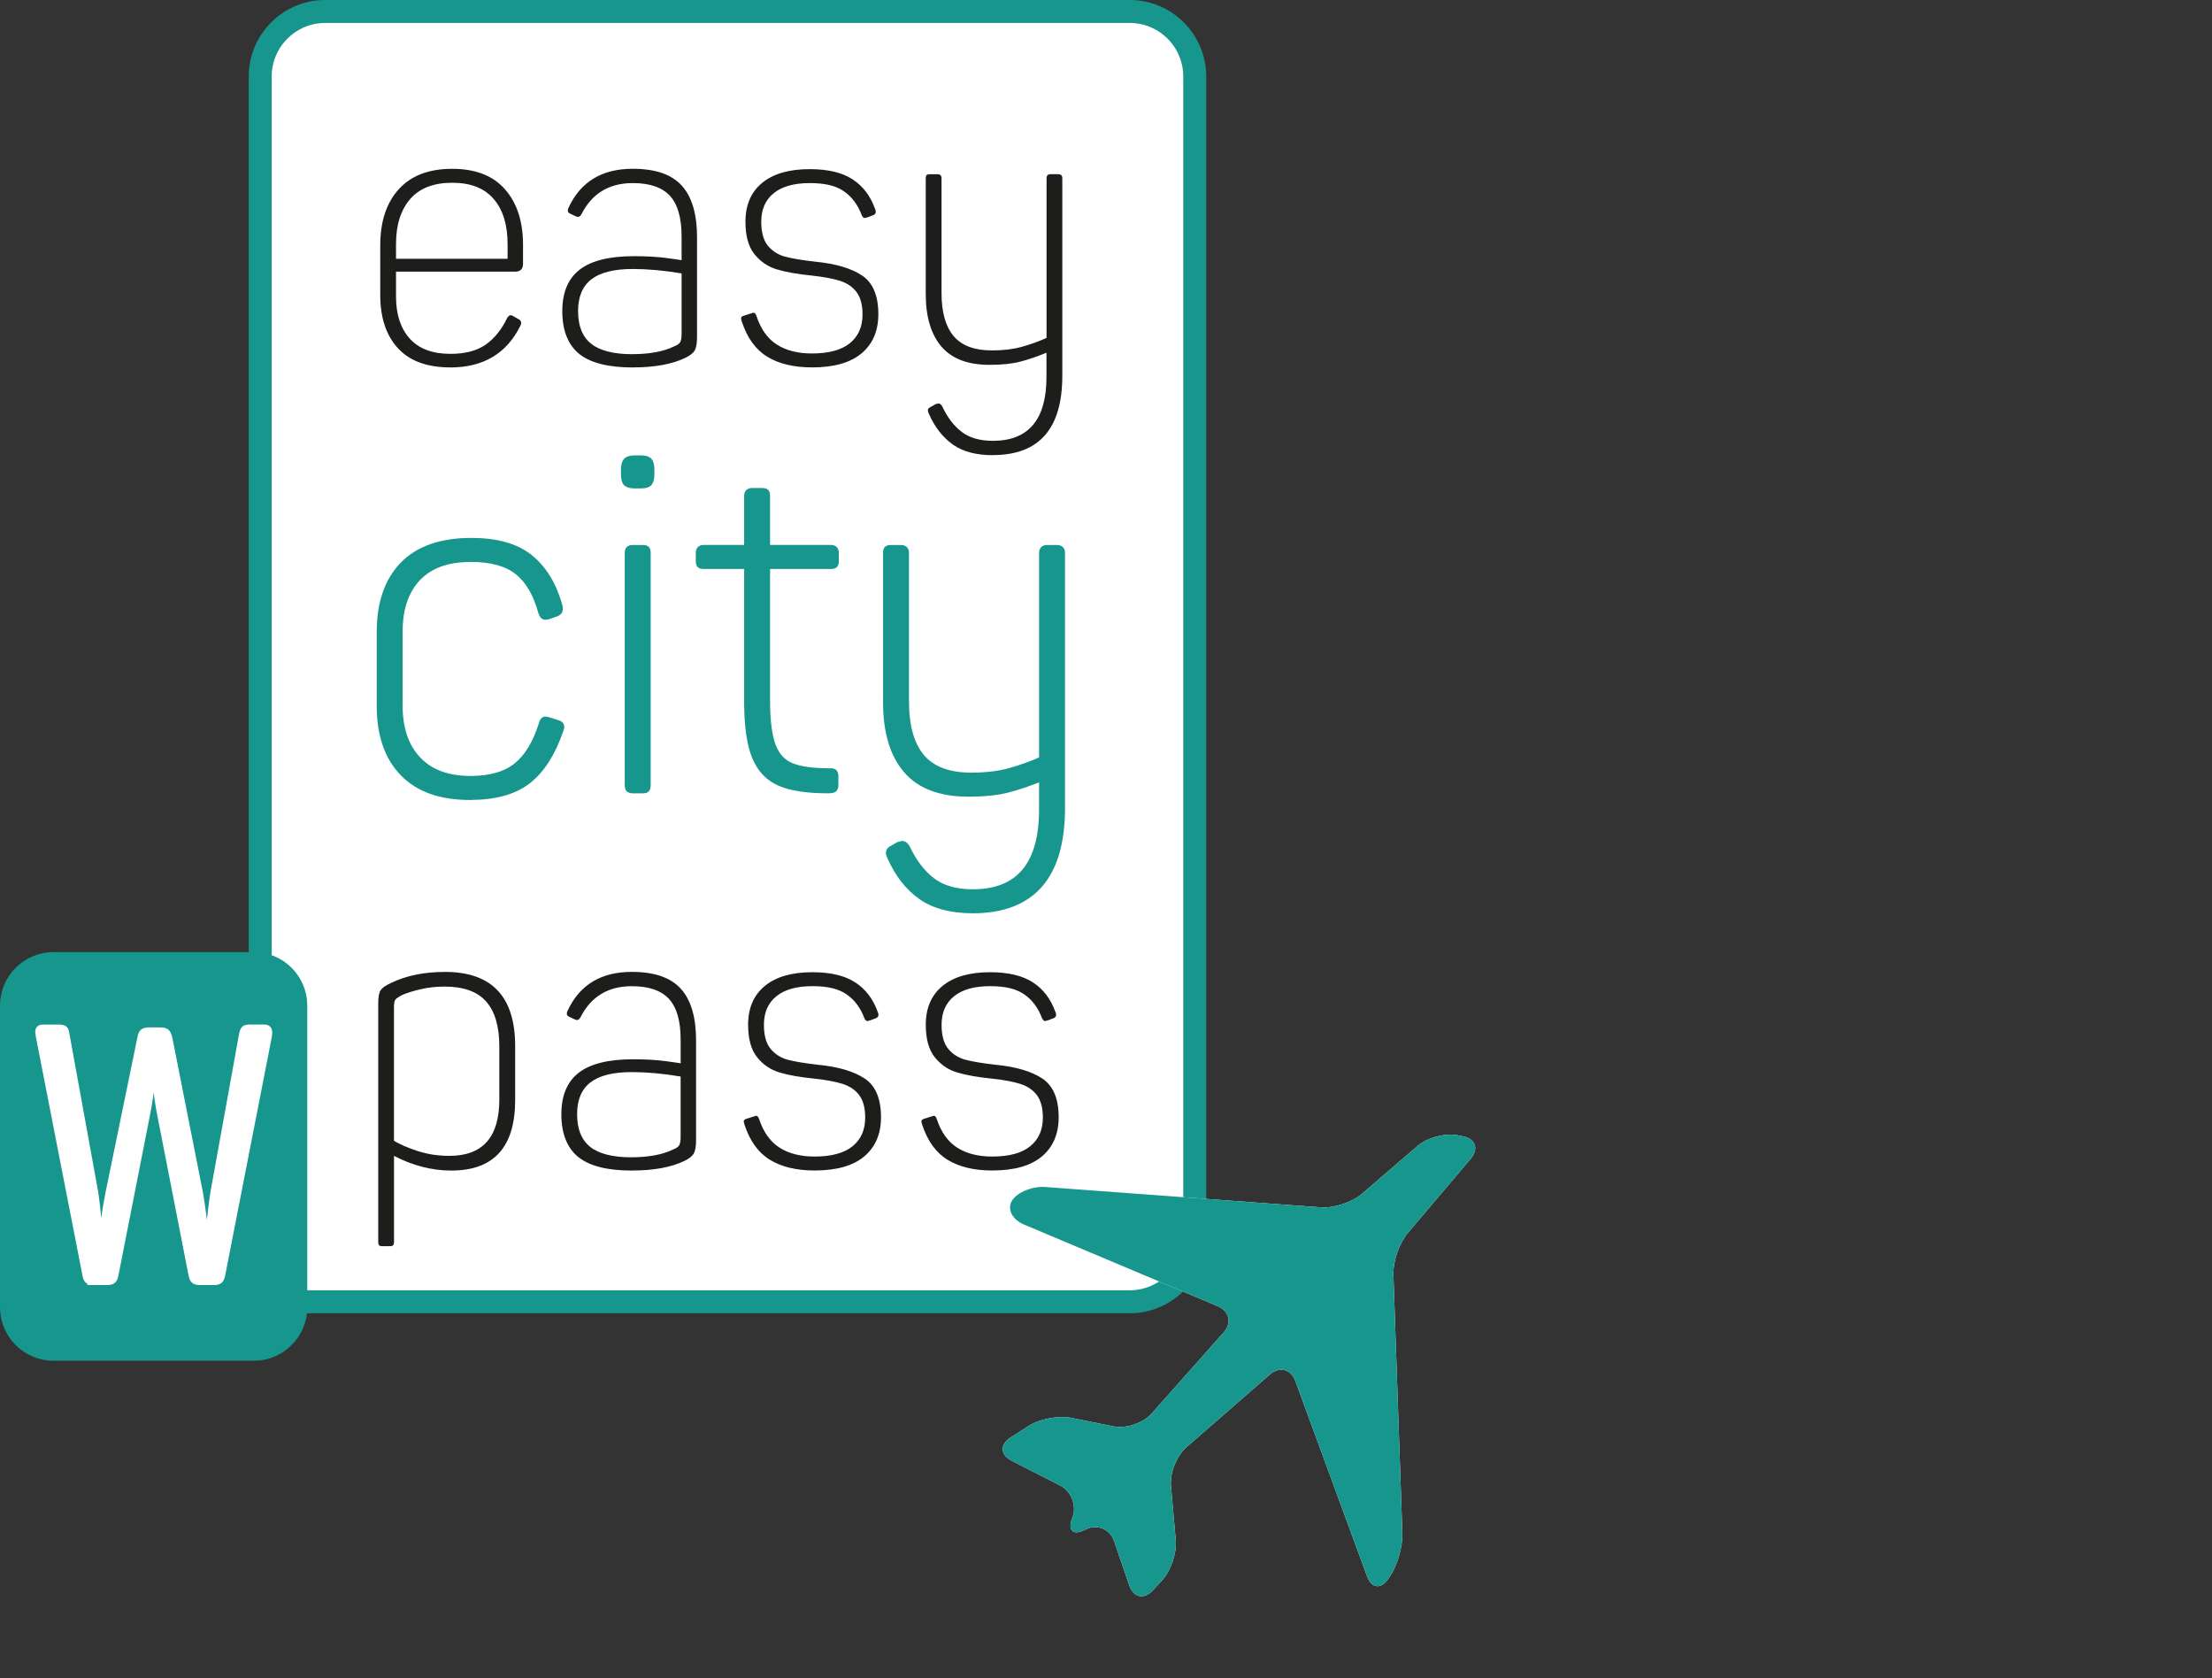 <?xml version="1.0" encoding="UTF-8"?>
<svg id="Ebene_1" data-name="Ebene 1" xmlns="http://www.w3.org/2000/svg" xmlns:xlink="http://www.w3.org/1999/xlink" viewBox="0 0 620.2 470.45">
  <rect x="0" y="0" width="620.2" height="470.45" fill="#333333" stroke="none"/>
  <defs>
    <style>
      .cls-1 {
        clip-path: url(#clippath);
      }

      .cls-2, .cls-3, .cls-4, .cls-5, .cls-6 {
        fill: none;
      }

      .cls-2, .cls-7, .cls-8, .cls-9 {
        stroke-width: 0px;
      }

      .cls-3 {
        stroke-width: 1.55px;
      }

      .cls-3, .cls-4, .cls-5 {
        stroke: #16968d;
      }

      .cls-4 {
        stroke-linecap: round;
        stroke-width: 6.44px;
      }

      .cls-10 {
        clip-path: url(#clippath-1);
      }

      .cls-5 {
        stroke-width: 5.19px;
      }

      .cls-6 {
        stroke: #fff;
        stroke-width: 1.28px;
      }

      .cls-7 {
        fill: #16968d;
      }

      .cls-8 {
        fill: #1d1d1b;
      }

      .cls-9 {
        fill: #fff;
      }
    </style>
    <clipPath id="clippath">
      <rect class="cls-2" x="0" y="0" width="620.2" height="470.45"/>
    </clipPath>
    <clipPath id="clippath-1">
      <rect class="cls-2" x="277.67" y="314.59" width="139.42" height="136.32"/>
    </clipPath>
  </defs>
  <g class="cls-1">
    <path class="cls-9" d="m72.98,364.9h243.75c10.08,0,18.25-8.17,18.25-18.25V21.46c0-10.08-8.17-18.25-18.25-18.25H91.21c-10.08,0-18.25,8.17-18.25,18.25v343.97"/>
    <path class="cls-4" d="m72.98,364.9h243.75c10.08,0,18.25-8.17,18.25-18.25V21.46c0-10.08-8.17-18.25-18.25-18.25H91.21c-10.08,0-18.25,8.17-18.25,18.25v343.97"/>
    <path class="cls-7" d="m14.99,269.48h56.17c6.84,0,12.4,5.56,12.4,12.4v84.56c0,6.84-5.56,12.4-12.4,12.4H14.99c-6.84,0-12.4-5.56-12.4-12.4v-84.56c0-6.84,5.56-12.4,12.4-12.4Z"/>
    <path class="cls-5" d="m14.99,269.48h56.17c6.84,0,12.4,5.56,12.4,12.4v84.56c0,6.84-5.56,12.4-12.4,12.4H14.99c-6.84,0-12.4-5.56-12.4-12.4v-84.56c0-6.84,5.56-12.4,12.4-12.4Z"/>
    <path class="cls-8" d="m278.2,328.1c6.17,0,10.82-1.32,13.95-3.96,3.12-2.64,4.68-6.29,4.68-10.96,0-5.21-1.53-8.83-4.58-10.86-3.05-2.02-7.43-3.31-13.12-3.86-3.64-.41-6.43-.88-8.39-1.39-1.95-.51-3.57-1.53-4.84-3.04-1.27-1.51-1.9-3.77-1.9-6.79,0-3.43,1.17-6.09,3.5-7.98,2.33-1.89,5.69-2.83,10.09-2.83s7.39.77,9.62,2.32c2.23,1.54,3.89,3.79,4.99,6.74.14.21.26.38.36.51.1.14.26.21.46.21l.82-.21,1.65-.62c.41-.21.62-.48.62-.82,0-.41-.07-.72-.21-.93-1.3-3.64-3.41-6.4-6.33-8.28-2.92-1.89-6.91-2.83-11.99-2.83-5.76,0-10.21,1.29-13.33,3.86-3.12,2.57-4.68,6.19-4.68,10.86,0,3.98.84,7.02,2.52,9.11,1.68,2.09,3.77,3.52,6.28,4.27,2.5.76,5.82,1.34,9.93,1.75,3.16.34,5.73.82,7.72,1.44,1.99.62,3.55,1.66,4.68,3.14,1.13,1.48,1.7,3.59,1.7,6.33,0,3.43-1.18,6.11-3.55,8.03-2.37,1.92-5.92,2.88-10.65,2.88-3.91,0-7.17-.82-9.78-2.47-2.61-1.65-4.53-4.32-5.76-8.03-.21-.62-.48-.93-.82-.93-.07,0-.31.07-.72.21l-1.96.62c-.55.14-.82.41-.82.82l.21.82c1.51,4.6,3.89,7.89,7.15,9.88,3.26,1.99,7.43,2.99,12.51,2.99m-49.81,0c6.17,0,10.82-1.32,13.94-3.96,3.12-2.64,4.68-6.29,4.68-10.96,0-5.21-1.53-8.83-4.58-10.86-3.05-2.02-7.43-3.31-13.12-3.86-3.64-.41-6.43-.88-8.39-1.39-1.96-.51-3.57-1.53-4.84-3.04-1.27-1.51-1.9-3.77-1.9-6.79,0-3.43,1.17-6.09,3.5-7.98,2.33-1.89,5.69-2.83,10.09-2.83s7.39.77,9.62,2.32c2.23,1.54,3.89,3.79,4.99,6.74.14.21.26.38.36.51.1.14.26.21.46.21l.82-.21,1.65-.62c.41-.21.62-.48.62-.82,0-.41-.07-.72-.21-.93-1.3-3.64-3.41-6.4-6.33-8.28-2.92-1.89-6.91-2.83-11.99-2.83-5.76,0-10.21,1.29-13.33,3.86-3.12,2.57-4.68,6.19-4.68,10.86,0,3.98.84,7.02,2.52,9.11,1.68,2.09,3.77,3.52,6.28,4.27,2.5.76,5.82,1.34,9.93,1.75,3.15.34,5.73.82,7.72,1.44,1.99.62,3.55,1.66,4.68,3.14,1.13,1.48,1.7,3.59,1.7,6.33,0,3.43-1.18,6.11-3.55,8.03-2.37,1.92-5.92,2.88-10.65,2.88-3.91,0-7.17-.82-9.78-2.47-2.61-1.65-4.53-4.32-5.76-8.03-.21-.62-.48-.93-.82-.93-.07,0-.31.07-.72.21l-1.96.62c-.55.14-.82.41-.82.82l.21.82c1.51,4.6,3.89,7.89,7.15,9.88,3.26,1.99,7.43,2.99,12.51,2.99m-66.59-15.75c0-4.05,1.25-7.03,3.76-8.95,2.5-1.92,6.36-2.88,11.58-2.88,4.18,0,8.75.41,13.69,1.24v16.78c0,1.24-.14,2.08-.41,2.52-.28.45-.86.84-1.75,1.18-2.95,1.44-6.9,2.16-11.84,2.16s-8.94-.98-11.37-2.93c-2.44-1.96-3.65-4.99-3.65-9.11m15.34,15.75c6.11,0,11.01-.89,14.72-2.68,1.3-.62,2.18-1.3,2.62-2.06.45-.75.67-2.02.67-3.81v-27.89c0-6.52-1.42-11.35-4.27-14.51-2.85-3.15-7.43-4.73-13.74-4.73-8.65,0-14.65,3.64-18.01,10.91-.14.21-.21.48-.21.82,0,.41.27.72.82.93l1.34.62c.41.21.74.26.98.15.24-.1.46-.32.67-.67,2.95-5.83,7.75-8.75,14.41-8.75,4.73,0,8.2,1.18,10.4,3.55,2.19,2.37,3.29,6.19,3.29,11.48v6.59c-.27-.07-1.7-.27-4.27-.62-2.57-.34-5.61-.51-9.11-.51-6.86,0-11.92,1.25-15.18,3.76-3.26,2.51-4.89,6.4-4.89,11.68s1.58,9.4,4.73,11.94c3.15,2.54,8.16,3.81,15.03,3.81m-66.69-8.34v-37.46c0-1.03.12-1.71.36-2.06.24-.34.87-.79,1.9-1.34,1.44-.62,3.21-1.17,5.3-1.65,2.09-.48,4.31-.72,6.64-.72,5.28,0,9.16,1.39,11.63,4.17,2.47,2.78,3.71,6.98,3.71,12.61v14.92c0,10.5-4.67,15.75-14,15.75-3.16,0-6.11-.45-8.85-1.34-2.75-.89-4.97-1.85-6.69-2.88m-3.29,29.54h2.16c.41,0,.7-.09.88-.26.17-.17.26-.5.26-.98v-24.08c5.28,2.74,10.64,4.12,16.06,4.12,11.94,0,17.91-6.59,17.91-19.76v-15.13c0-13.86-6.55-20.79-19.66-20.79-5.83,0-10.88,1.03-15.13,3.09-1.51.69-2.49,1.37-2.93,2.06-.45.69-.67,1.89-.67,3.6v66.9c0,.48.09.81.26.98.17.17.46.26.88.26"/>
    <path class="cls-7" d="m272.71,255.23c16.75,0,25.12-9.57,25.12-28.71v-71.52c0-.98-.49-1.46-1.46-1.46h-2.79c-.98,0-1.46.49-1.46,1.46v57.83c-3.01,1.33-6.05,2.42-9.11,3.26-3.06.84-6.63,1.26-10.7,1.26-6.29,0-10.9-1.73-13.83-5.18-2.92-3.46-4.39-8.64-4.39-15.55v-41.61c0-.98-.49-1.46-1.46-1.46h-2.79c-.62,0-1.02.11-1.2.33-.18.22-.27.6-.27,1.13v41.87c0,8.24,1.88,14.58,5.65,19.01,3.77,4.43,9.59,6.65,17.48,6.65,4.52,0,8.29-.4,11.3-1.2,3.01-.8,6.12-1.86,9.31-3.19v8.77c0,15.42-6.47,23.13-19.41,23.13-4.7,0-8.46-1.09-11.3-3.26-2.84-2.17-5.18-5.25-7.05-9.24-.45-.71-.89-1.06-1.33-1.06l-1.06.26-1.86,1.06c-.62.27-.93.67-.93,1.2,0,.35.13.8.4,1.33,2.13,4.79,5.01,8.46,8.64,11.03,3.63,2.57,8.46,3.85,14.49,3.85m-40.68-33.63c.89,0,1.48-.09,1.79-.27.31-.18.47-.62.47-1.33v-2.53c0-.89-.4-1.33-1.2-1.33h-.4c-4.7,0-8.26-.49-10.7-1.46-2.44-.97-4.19-2.86-5.25-5.65-1.06-2.79-1.6-7.02-1.6-12.7v-37.62h17.81c.53,0,.91-.09,1.13-.27.22-.18.33-.57.33-1.2v-2.26c0-.98-.49-1.46-1.46-1.46h-17.81v-14.49c0-.53-.09-.91-.27-1.13-.18-.22-.58-.33-1.2-.33h-2.79c-.98,0-1.46.49-1.46,1.46v14.49h-12.1c-.98,0-1.46.49-1.46,1.46v2.26c0,.62.11,1.02.33,1.2.22.18.6.27,1.13.27h12.1v37.89c0,6.83.73,12.01,2.19,15.55,1.46,3.55,3.79,6,6.98,7.38,3.19,1.38,7.67,2.06,13.43,2.06m-57.16-88.8c0,1.33.22,2.22.66,2.66.44.44,1.24.67,2.39.67h1.86c1.15,0,1.93-.24,2.33-.73.4-.49.6-1.35.6-2.59v-1.06c0-1.24-.2-2.1-.6-2.59-.4-.49-1.18-.73-2.33-.73h-1.86c-1.15,0-1.95.24-2.39.73-.44.49-.66,1.35-.66,2.59v1.06Zm2.66,88.8h2.66c.62,0,1.02-.11,1.2-.33.18-.22.27-.64.27-1.26v-65.01c0-.53-.09-.91-.27-1.13-.18-.22-.58-.33-1.2-.33h-2.66c-.62,0-1.04.11-1.26.33-.22.22-.33.6-.33,1.13v65.01c0,.62.11,1.04.33,1.26.22.22.64.33,1.26.33m-45.73,1.86c7,0,12.43-1.51,16.28-4.52,3.86-3.01,6.89-7.75,9.11-14.22.53-1.15.22-1.86-.93-2.13l-2.53-.8c-.53-.18-.93-.2-1.2-.07-.27.13-.49.51-.67,1.13-1.68,5.41-4.05,9.33-7.11,11.77-3.06,2.44-7.33,3.66-12.83,3.66-6.38,0-11.28-1.82-14.69-5.45-3.41-3.63-5.12-8.64-5.12-15.02v-20.74c0-6.38,1.68-11.37,5.05-14.95,3.37-3.59,8.33-5.38,14.89-5.38,5.67,0,10.01,1.2,13.03,3.59,3.01,2.39,5.23,6.2,6.65,11.43.27.8.66,1.2,1.2,1.2l.8-.13,2.26-.8c.71-.27,1.06-.71,1.06-1.33,0-.35-.05-.67-.13-.93-1.68-5.94-4.45-10.46-8.31-13.56-3.85-3.1-9.33-4.65-16.42-4.65-8.51,0-14.94,2.24-19.28,6.71-4.34,4.48-6.51,10.79-6.51,18.94v20.61c0,8.15,2.17,14.47,6.51,18.94,4.34,4.48,10.64,6.71,18.88,6.71"/>
    <path class="cls-3" d="m272.71,255.23c16.75,0,25.12-9.57,25.12-28.71v-71.52c0-.98-.49-1.46-1.46-1.46h-2.79c-.98,0-1.46.49-1.46,1.46v57.83c-3.01,1.33-6.05,2.42-9.11,3.26-3.06.84-6.63,1.26-10.7,1.26-6.29,0-10.9-1.73-13.83-5.18-2.92-3.46-4.39-8.64-4.39-15.55v-41.61c0-.98-.49-1.46-1.46-1.46h-2.79c-.62,0-1.02.11-1.2.33-.18.22-.27.6-.27,1.13v41.87c0,8.24,1.88,14.58,5.65,19.01,3.77,4.43,9.59,6.65,17.48,6.65,4.52,0,8.29-.4,11.3-1.2,3.01-.8,6.12-1.86,9.31-3.19v8.77c0,15.42-6.47,23.13-19.41,23.13-4.7,0-8.46-1.09-11.3-3.26-2.84-2.17-5.18-5.25-7.05-9.24-.45-.71-.89-1.06-1.33-1.06l-1.06.26-1.86,1.06c-.62.27-.93.67-.93,1.2,0,.35.13.8.4,1.33,2.13,4.79,5.01,8.46,8.64,11.03,3.63,2.57,8.46,3.85,14.49,3.85Zm-40.68-33.63c.89,0,1.48-.09,1.79-.27.31-.18.47-.62.47-1.33v-2.53c0-.89-.4-1.33-1.2-1.33h-.4c-4.7,0-8.26-.49-10.7-1.46-2.44-.97-4.19-2.86-5.25-5.65-1.06-2.79-1.6-7.02-1.6-12.7v-37.62h17.81c.53,0,.91-.09,1.13-.27.22-.18.33-.57.33-1.2v-2.26c0-.98-.49-1.46-1.46-1.46h-17.81v-14.49c0-.53-.09-.91-.27-1.13-.18-.22-.58-.33-1.2-.33h-2.79c-.98,0-1.46.49-1.46,1.46v14.49h-12.1c-.98,0-1.46.49-1.46,1.46v2.26c0,.62.11,1.02.33,1.2.22.18.6.27,1.13.27h12.1v37.89c0,6.83.73,12.01,2.19,15.55,1.46,3.55,3.79,6,6.98,7.38,3.19,1.38,7.67,2.06,13.43,2.06Zm-57.16-88.8c0,1.33.22,2.22.66,2.66.44.44,1.24.67,2.39.67h1.86c1.15,0,1.93-.24,2.33-.73.4-.49.6-1.35.6-2.59v-1.06c0-1.24-.2-2.1-.6-2.59-.4-.49-1.18-.73-2.33-.73h-1.86c-1.15,0-1.95.24-2.39.73-.44.49-.66,1.35-.66,2.59v1.06Zm2.66,88.8h2.66c.62,0,1.02-.11,1.2-.33.18-.22.27-.64.27-1.26v-65.01c0-.53-.09-.91-.27-1.13-.18-.22-.58-.33-1.2-.33h-2.66c-.62,0-1.04.11-1.26.33-.22.22-.33.6-.33,1.13v65.01c0,.62.11,1.04.33,1.26.22.22.64.33,1.26.33Zm-45.73,1.86c7,0,12.43-1.51,16.28-4.52,3.86-3.01,6.89-7.75,9.11-14.22.53-1.15.22-1.86-.93-2.13l-2.53-.8c-.53-.18-.93-.2-1.2-.07-.27.13-.49.51-.67,1.13-1.68,5.41-4.05,9.33-7.11,11.77-3.06,2.44-7.33,3.66-12.83,3.66-6.38,0-11.28-1.82-14.69-5.45-3.41-3.63-5.12-8.64-5.12-15.02v-20.74c0-6.38,1.68-11.37,5.05-14.95,3.37-3.59,8.33-5.38,14.89-5.38,5.67,0,10.01,1.2,13.03,3.59,3.01,2.39,5.23,6.2,6.65,11.43.27.8.66,1.2,1.2,1.2l.8-.13,2.26-.8c.71-.27,1.06-.71,1.06-1.33,0-.35-.05-.67-.13-.93-1.68-5.94-4.45-10.46-8.31-13.56-3.85-3.1-9.33-4.65-16.42-4.65-8.51,0-14.94,2.24-19.28,6.71-4.34,4.48-6.51,10.79-6.51,18.94v20.61c0,8.15,2.17,14.47,6.51,18.94,4.34,4.48,10.64,6.71,18.88,6.71Z"/>
    <path class="cls-8" d="m278.4,127.56c12.97,0,19.45-7.41,19.45-22.23v-55.37c0-.75-.38-1.13-1.13-1.13h-2.16c-.76,0-1.13.38-1.13,1.13v44.77c-2.33,1.03-4.68,1.87-7.05,2.52-2.37.65-5.13.98-8.29.98-4.87,0-8.44-1.34-10.7-4.01-2.26-2.68-3.4-6.69-3.4-12.04v-32.21c0-.75-.38-1.13-1.13-1.13h-2.16c-.48,0-.79.09-.93.26-.14.17-.21.46-.21.88v32.42c0,6.38,1.46,11.29,4.37,14.72,2.92,3.43,7.43,5.15,13.53,5.15,3.5,0,6.41-.31,8.75-.93,2.33-.62,4.73-1.44,7.2-2.47v6.79c0,11.94-5.01,17.91-15.03,17.91-3.64,0-6.55-.84-8.75-2.52-2.2-1.68-4.01-4.07-5.46-7.15-.34-.55-.69-.82-1.03-.82l-.82.21-1.44.82c-.48.21-.72.52-.72.93,0,.27.1.62.31,1.03,1.65,3.7,3.88,6.55,6.69,8.54,2.81,1.99,6.55,2.98,11.22,2.98m-50.74-24.6c6.18,0,10.82-1.32,13.95-3.96,3.12-2.64,4.68-6.29,4.68-10.96,0-5.21-1.53-8.83-4.58-10.86-3.05-2.02-7.43-3.31-13.12-3.86-3.64-.41-6.43-.88-8.39-1.39-1.95-.51-3.57-1.53-4.84-3.04-1.27-1.51-1.9-3.77-1.9-6.79,0-3.43,1.17-6.09,3.5-7.98,2.33-1.89,5.69-2.83,10.09-2.83s7.39.77,9.62,2.32c2.23,1.54,3.89,3.79,4.99,6.74.14.21.26.38.36.52.1.14.26.21.46.21l.82-.21,1.65-.62c.41-.21.62-.48.62-.82,0-.41-.07-.72-.21-.93-1.3-3.64-3.41-6.4-6.33-8.29-2.92-1.89-6.91-2.83-11.99-2.83-5.76,0-10.21,1.29-13.33,3.86-3.12,2.57-4.68,6.19-4.68,10.86,0,3.98.84,7.02,2.52,9.11,1.68,2.09,3.77,3.52,6.28,4.27,2.5.76,5.82,1.34,9.93,1.75,3.15.34,5.73.82,7.72,1.44,1.99.62,3.55,1.66,4.68,3.14,1.13,1.48,1.7,3.59,1.7,6.33,0,3.43-1.18,6.11-3.55,8.03-2.37,1.92-5.92,2.88-10.65,2.88-3.91,0-7.17-.82-9.78-2.47-2.61-1.65-4.53-4.32-5.76-8.03-.21-.62-.48-.93-.82-.93-.07,0-.31.07-.72.21l-1.96.62c-.55.14-.82.41-.82.82l.21.82c1.51,4.6,3.89,7.89,7.15,9.88,3.26,1.99,7.43,2.98,12.5,2.98m-65.56-15.75c0-4.05,1.25-7.03,3.76-8.95,2.5-1.92,6.36-2.88,11.58-2.88,4.18,0,8.75.41,13.69,1.24v16.78c0,1.24-.14,2.08-.41,2.52-.27.45-.86.84-1.75,1.18-2.95,1.44-6.9,2.16-11.84,2.16s-8.94-.98-11.37-2.93c-2.44-1.96-3.65-4.99-3.65-9.11m15.34,15.75c6.11,0,11.01-.89,14.72-2.68,1.3-.62,2.18-1.3,2.62-2.06.45-.75.67-2.02.67-3.81v-27.89c0-6.52-1.42-11.35-4.27-14.51-2.85-3.15-7.43-4.73-13.74-4.73-8.65,0-14.65,3.64-18.01,10.91-.14.21-.21.48-.21.82,0,.41.27.72.82.93l1.34.62c.41.21.74.26.98.15.24-.1.46-.32.67-.67,2.95-5.83,7.75-8.75,14.41-8.75,4.73,0,8.2,1.18,10.39,3.55,2.2,2.37,3.29,6.19,3.29,11.48v6.59c-.27-.07-1.7-.27-4.27-.62-2.57-.34-5.61-.51-9.11-.51-6.86,0-11.92,1.25-15.18,3.76-3.26,2.51-4.89,6.4-4.89,11.68s1.58,9.4,4.73,11.94c3.15,2.54,8.16,3.81,15.03,3.81m-66.38-30.46v-4.12c0-5.35,1.32-9.55,3.96-12.61,2.64-3.05,6.57-4.58,11.78-4.58s9.02,1.51,11.63,4.53c2.61,3.02,3.91,7.24,3.91,12.66v4.12h-31.29Zm15.23,30.46c9.26,0,15.81-3.91,19.66-11.73.41-.82.21-1.44-.62-1.85l-1.44-.82c-.34-.21-.63-.27-.88-.21-.24.07-.5.31-.77.72-1.58,3.29-3.6,5.8-6.07,7.51-2.47,1.72-5.76,2.57-9.88,2.57-5.01,0-8.8-1.42-11.37-4.27-2.57-2.85-3.86-6.77-3.86-11.78v-7h33.45c1.44,0,2.16-.76,2.16-2.27v-5.25c0-6.52-1.68-11.7-5.04-15.54-3.36-3.84-8.3-5.76-14.82-5.76s-11.51,1.9-14.97,5.71c-3.47,3.81-5.2,9.07-5.2,15.8v13.89c0,6.31,1.65,11.27,4.94,14.87,3.29,3.6,8.2,5.4,14.72,5.4"/>
    <path class="cls-9" d="m26.29,359.57h3.75c.8,0,1.38-.15,1.75-.46.37-.3.64-.89.8-1.77l8.85-44.97c.74-3.7,1.22-7.21,1.44-10.51h.4c.37,4.24.85,7.78,1.44,10.61l8.78,44.97c.16.81.42,1.36.8,1.67s.93.46,1.68.46h4.07c.74,0,1.3-.15,1.67-.46.37-.3.64-.89.8-1.77l13.08-66.89c.05-.27.08-.61.08-1.01,0-1.08-.53-1.62-1.6-1.62h-3.99c-.85,0-1.43.15-1.75.45-.32.3-.56.93-.72,1.87l-7.98,44.06c-.53,3.37-.99,7.34-1.36,11.92h-.4c-.69-5.86-1.25-9.87-1.67-12.02l-8.53-43.15c-.21-.94-.52-1.57-.92-1.87-.4-.3-1-.45-1.79-.45h-3.19c-.8,0-1.4.15-1.8.45-.4.3-.68.93-.84,1.87l-8.85,43.05c-.96,4.78-1.54,8.83-1.75,12.13h-.4c-.43-5.46-.85-9.5-1.28-12.13l-7.98-43.85c-.11-.94-.32-1.57-.64-1.87-.32-.3-.9-.45-1.75-.45h-4.39c-1.06,0-1.59.47-1.59,1.41l.16,1.21,13.08,66.99c.16.88.42,1.45.8,1.72.37.27.96.4,1.75.4"/>
    <path class="cls-6" d="m26.29,359.57h3.75c.8,0,1.38-.15,1.75-.46.37-.3.64-.89.8-1.77l8.85-44.97c.74-3.7,1.22-7.21,1.44-10.51h.4c.37,4.24.85,7.78,1.44,10.61l8.78,44.97c.16.81.42,1.36.8,1.67s.93.46,1.68.46h4.07c.74,0,1.3-.15,1.67-.46.37-.3.64-.89.8-1.77l13.08-66.89c.05-.27.08-.61.08-1.01,0-1.08-.53-1.62-1.6-1.62h-3.99c-.85,0-1.43.15-1.75.45-.32.3-.56.93-.72,1.87l-7.98,44.06c-.53,3.37-.99,7.34-1.36,11.92h-.4c-.69-5.86-1.25-9.87-1.67-12.02l-8.53-43.15c-.21-.94-.52-1.57-.92-1.87-.4-.3-1-.45-1.79-.45h-3.19c-.8,0-1.4.15-1.8.45-.4.3-.68.93-.84,1.87l-8.85,43.05c-.96,4.78-1.54,8.83-1.75,12.13h-.4c-.43-5.46-.85-9.5-1.28-12.13l-7.98-43.85c-.11-.94-.32-1.57-.64-1.87-.32-.3-.9-.45-1.75-.45h-4.39c-1.06,0-1.59.47-1.59,1.41l.16,1.21,13.08,66.99c.16.88.42,1.45.8,1.72.37.27.96.4,1.75.4Z"/>
  </g>
  <g class="cls-10">
    <path class="cls-9" d="m287.04,343.22c-3.3-1.39-4.76-4.43-3.24-6.75,1.52-2.32,5.68-4,9.25-3.74l77.37,5.7c3.57.26,8.71-1.43,11.42-3.77l15.65-13.47c2.71-2.33,7.8-3.66,11.31-2.95l1.4.28c3.51.71,4.49,3.53,2.17,6.26l-17.71,20.91c-2.31,2.73-4.1,7.89-3.98,11.47l2.51,72.73c.12,3.58-1.42,8.93-3.43,11.89l-.55.81c-2.01,2.96-4.66,2.64-5.9-.72l-20.12-54.76c-1.24-3.36-4.45-4.18-7.15-1.83l-23.4,20.39c-2.7,2.35-4.65,7.19-4.33,10.76l1.35,15.36c.32,3.56-1.43,8.62-3.87,11.24l-2.6,2.79c-2.44,2.62-5.39,1.99-6.55-1.4l-4.27-12.44c-1.16-3.39-4.74-4.86-7.95-3.28l-.33.17c-3.21,1.58-4.79.14-3.5-3.2l.09-.24c1.29-3.34-.27-7.41-3.46-9.04l-13.6-6.95c-3.19-1.63-3.33-4.54-.31-6.47l5.18-3.31c3.01-1.93,8.35-2.93,11.86-2.22l11.85,2.38c3.51.71,8.32-.91,10.7-3.58l20.18-22.73c2.38-2.68,1.62-6-1.68-7.39l-54.35-22.9Z"/>
    <path class="cls-7" d="m287.04,343.22c-3.3-1.39-4.76-4.43-3.24-6.75,1.52-2.32,5.68-4,9.25-3.74l77.37,5.7c3.57.26,8.71-1.43,11.42-3.77l15.65-13.47c2.71-2.33,7.8-3.66,11.31-2.95l1.4.28c3.51.71,4.49,3.53,2.17,6.26l-17.71,20.91c-2.31,2.73-4.1,7.89-3.98,11.47l2.51,72.73c.12,3.58-1.42,8.93-3.43,11.89l-.55.81c-2.01,2.96-4.66,2.64-5.9-.72l-20.12-54.76c-1.24-3.36-4.45-4.18-7.15-1.83l-23.4,20.39c-2.7,2.35-4.65,7.19-4.33,10.76l1.35,15.36c.32,3.56-1.43,8.62-3.87,11.24l-2.6,2.79c-2.44,2.62-5.39,1.99-6.55-1.4l-4.27-12.44c-1.16-3.39-4.74-4.86-7.95-3.28l-.33.17c-3.21,1.58-4.79.14-3.5-3.2l.09-.24c1.29-3.34-.27-7.41-3.46-9.04l-13.6-6.95c-3.19-1.63-3.33-4.54-.31-6.47l5.18-3.31c3.01-1.93,8.35-2.93,11.86-2.22l11.85,2.38c3.51.71,8.32-.91,10.7-3.58l20.18-22.73c2.38-2.68,1.62-6-1.68-7.39l-54.35-22.9Z"/>
  </g>
</svg>